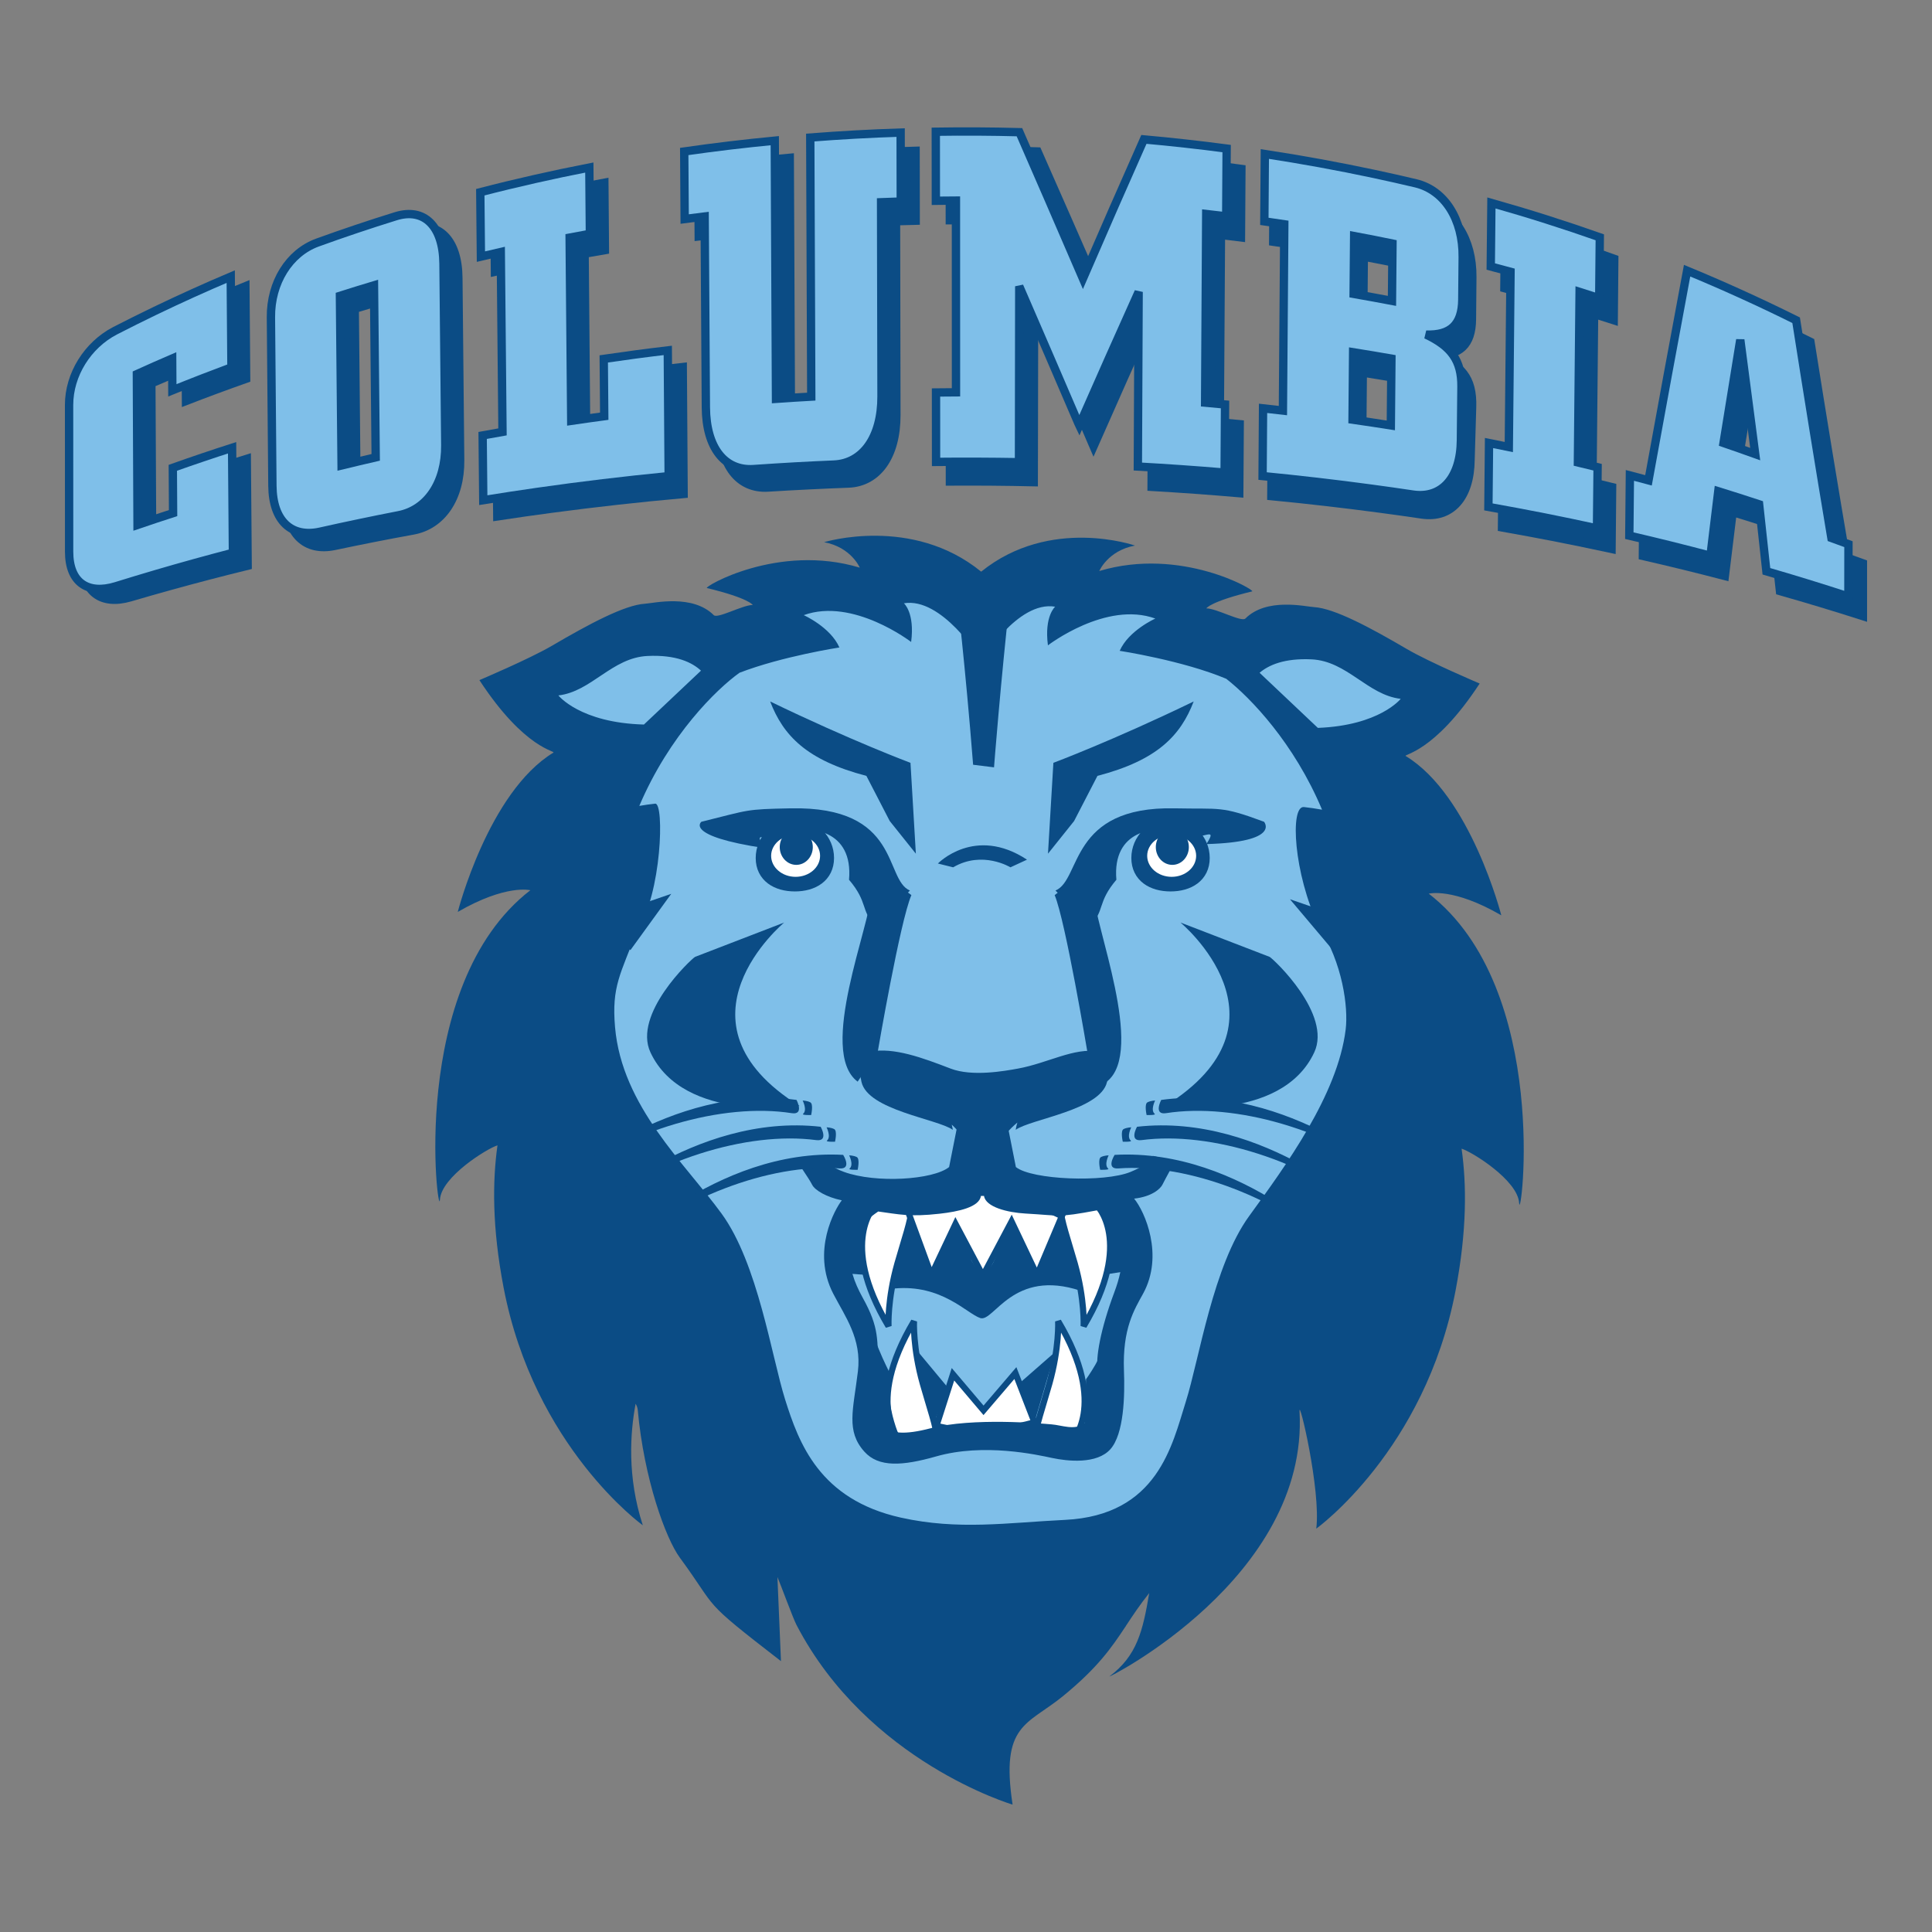 <?xml version="1.0" encoding="utf-8"?>
<!-- Generator: Adobe Illustrator 16.0.0, SVG Export Plug-In . SVG Version: 6.00 Build 0)  -->
<!DOCTYPE svg PUBLIC "-//W3C//DTD SVG 1.1//EN" "http://www.w3.org/Graphics/SVG/1.1/DTD/svg11.dtd">
<svg version="1.1" id="Layer_1" xmlns="http://www.w3.org/2000/svg" xmlns:xlink="http://www.w3.org/1999/xlink" x="0px" y="0px"
	 width="500px" height="500px" viewBox="0 0 500 500" enable-background="new 0 0 500 500" xml:space="preserve">
<rect x="0" y="0" width="500" height="500" fill="#808080" stroke="none"/>
<g>
	<rect x="16.802" y="32.952" fill="none" width="466.396" height="434.096"/>
	<path fill="#7FBFE9" d="M347.886,257.167c0,0,28.564,42.448,6.939,96.449l-27.68-31.322c0,0-0.175,20.354-11.945,44.226
		c-12.269,24.907-25.027,24.465-28.952,25.607c-1.388,0.242-22.153,40.146-26.532,38.987c-12.604-3.304-25.84-36.209-27.22-35.292
		c-6.028,4.012-8.99-3.429-8.99-3.429c23.838,46.736,28.798,37.211,28.798,40.105c0,1.618-2.71,15.472-3.395,15.23
		c-18.623-6.206-47.231-80.435-47.231-80.435l-7.841,20.312c-11.535-10.627-6.153-68.498-7.999-67.571
		c-22.964,11.485-27.345,25.924-30.472,33.047l-3.156-9.625c-20.759-32.539,5.595-87.207,5.595-87.207
		c-5.987-0.467-21.222,13.146-21.222,12.452c0-29.832,34.376-57.441,27.461-56.753c-6.927,0.697-16.613,3.462-16.613,3.462
		c-2.361-9.426,13.627-24.915,12.586-24.915c-18.684,0-24.919-7.958-24.919-7.958c9.002-1.035,18.5-19.493,28.185-19.96
		c15.357-0.734,17.301,8.308,17.301,8.308c10.737-6.928,25.612-7.974,25.612-7.974c-2.413-5.543-9.69-8.771-9.69-8.771
		c13.392-4.875,34.459,4.633,34.459,4.633c1.035-7.957-1.969-10.505-1.969-10.505c10.262-1.697,24.511,14.776,24.511,14.776
		l0.438,1.038c0,0,13.801-16.603,24.068-14.889c0,0-3.003,2.532-1.96,10.501c0,0,21.058-9.497,34.453-4.638
		c0,0-7.27,3.232-9.697,8.779c0,0,10.932,1.043,21.663,7.958c0,0,5.905-9.025,21.253-8.299c9.693,0.463,19.177,18.922,28.181,19.969
		c0,0-6.227,7.958-24.911,7.958c-1.033,0,16.258,15.49,13.913,24.907c0,0-9.7-2.761-16.624-3.453
		c-6.919-0.688,24.824,26.917,24.824,56.753C369.11,270.329,353.887,256.708,347.886,257.167"/>
	<path fill="#FFFFFF" d="M226.647,311.785c0,0-9.89,9.342,3.296,31.43c0,0-0.329-6.848,2.301-16.182
		c1.645-5.798,3.625-11.503,3.625-13.997S228.951,311.785,226.647,311.785"/>
	<path fill="none" stroke="#0B4C85" stroke-width="1.597" d="M226.647,311.785c0,0-9.89,9.342,3.296,31.43
		c0,0-0.329-6.848,2.301-16.182c1.645-5.798,3.625-11.503,3.625-13.997S228.951,311.785,226.647,311.785z"/>
	<path fill="#FFFFFF" d="M283.746,311.785c0,0,9.876,9.342-3.294,31.43c0,0,0.32-6.848-2.303-16.182
		c-1.656-5.798-3.632-11.503-3.632-13.997S281.437,311.785,283.746,311.785"/>
	<path fill="none" stroke="#0B4C85" stroke-width="1.597" d="M283.746,311.785c0,0,9.876,9.342-3.294,31.43
		c0,0,0.32-6.848-2.303-16.182c-1.656-5.798-3.632-11.503-3.632-13.997S281.437,311.785,283.746,311.785z"/>
	<path fill="#FFFFFF" d="M233.232,373.376c0,0-9.878-9.334,3.301-31.43c0,0-0.333,6.857,2.306,16.19
		c1.64,5.806,3.625,11.502,3.625,13.988C242.464,374.62,235.537,373.376,233.232,373.376"/>
	<path fill="none" stroke="#0B4C85" stroke-width="1.597" d="M233.232,373.376c0,0-9.878-9.334,3.301-31.43
		c0,0-0.333,6.857,2.306,16.19c1.64,5.806,3.625,11.502,3.625,13.988C242.464,374.62,235.537,373.376,233.232,373.376z"/>
	<path fill="#FFFFFF" d="M277.148,373.376c0,0,9.889-9.334-3.291-31.43c0,0,0.326,6.857-2.306,16.19
		c-1.644,5.806-3.629,11.502-3.629,13.988C267.923,374.62,274.838,373.376,277.148,373.376"/>
	<path fill="none" stroke="#0B4C85" stroke-width="1.597" d="M277.148,373.376c0,0,9.889-9.334-3.291-31.43
		c0,0,0.326,6.857-2.306,16.19c-1.644,5.806-3.629,11.502-3.629,13.988C267.923,374.62,274.838,373.376,277.148,373.376z"/>
	<path fill="#FFFFFF" d="M235.099,313.804l5.927,16.182l6.262-13.229l7.09,13.38l7.416-14.005l6.581,13.854l6.438-15.256
		c0,0-15.656-7.475-20.277-7.475C249.921,307.255,236.404,312.402,235.099,313.804"/>
	<path fill="none" stroke="#0B4C85" stroke-width="1.597" d="M235.099,313.804l5.927,16.182l6.262-13.229l7.09,13.38l7.416-14.005
		l6.581,13.854l6.438-15.256c0,0-15.656-7.475-20.277-7.475C249.921,307.255,236.404,312.402,235.099,313.804z"/>
	<path fill="#FFFFFF" d="M242.345,369.021l4.283-13.361l7.907,9.333l8.242-9.642l4.945,12.745c0,0-10.552,2.803-13.846,2.803
		C250.588,370.899,242.345,369.021,242.345,369.021"/>
	<path fill="none" stroke="#0B4C85" stroke-width="1.597" d="M242.345,369.021l4.283-13.361l7.907,9.333l8.242-9.642l4.945,12.745
		c0,0-10.552,2.803-13.846,2.803C250.588,370.899,242.345,369.021,242.345,369.021z"/>
	<path fill="#0B4C85" d="M288.401,334.398c-3.646,9.75-4.889,17.099-4.313,20.318c0.818,4.721,0.109,10.961-3.516,13.688
		c-2.473,1.869-5.76,0.426-8.453,0.218c-2.67-0.218-20.295-1.835-31.334,1.026c-6.59,1.718-10.552,1.476-11.953-0.818
		c-3.297-5.405-1.238-9.501-1.447-13.705c-0.412-8.491,0.311-11.301-4.121-19.283c-4.519-8.134-5.42-15.966,4.018-22.306
		c5.38,0.727,8.045,1.452,15.87,0.576c4.941-0.55,10.308-1.71,10.716-4.612h0.797c0.413,2.902,6.118,4.304,10.723,4.563
		c9.163,0.508,8.073,1.134,18.517-0.826C286.8,316.215,293.822,319.968,288.401,334.398 M298.364,299.132
		c-0.817,1.66-2.79,2.919-5.769,4.154c-6.764,2.793-25.564,2.068-29.686-1.253l-2.469-12.444h-12.339l-2.474,12.444
		c-4.12,3.321-18.961,4.255-27.212,1.253c-3.024-1.11-4.937-2.494-5.771-4.154l-6.589,1.134c0,0,3.337,4.754,4.117,6.34
		c0.732,1.442,3.72,3.211,7.685,4.037c-1.747,2.227-7.931,13.12-2.216,24.164c3.044,5.872,7.413,11.669,6.381,20.11
		c-1.218,10.035-3.118,15.406,1.659,20.753c3.704,4.154,9.914,3.712,18.553,1.26c12.359-3.545,26.181-0.434,30.093,0.4
		c3.975,0.843,11.544,1.66,15.047-2.285c3.504-3.946,3.755-13.78,3.504-20.328c-0.409-10.893,2.669-15.764,4.946-19.91
		c5.472-9.959,0.43-21.303-2.318-24.605c4.612-0.51,6.789-2.536,7.323-3.604c0.788-1.577,3.24-6.022,3.24-6.022L298.364,299.132z"/>
	<path fill="#0B4C85" d="M225.506,342.856c0.588,4.696,5.29,13.503,5.29,13.503c-2.356,7.041,2.935,17.617,2.935,17.617
		l-6.457,0.593l-4.115-16.44L225.506,342.856"/>
	<path fill="#0B4C85" d="M286.145,346.376c-0.367,4.104-5.084,10.576-5.084,10.576l-0.367,14.681l5.084,2.344l2.548-17.617
		L286.145,346.376"/>
	<polygon fill="#0B4C85" points="236.664,348.72 245.463,359.296 241.938,367.521 	"/>
	<polygon fill="#0B4C85" points="273.061,349.903 263.661,358.129 267.714,368.097 	"/>
	<polygon fill="#0B4C85" points="232.25,327.033 241.359,332.288 235.596,315.18 	"/>
	<polygon fill="#0B4C85" points="241.021,329.985 247.28,316.765 251.921,325.84 	"/>
	<polygon fill="#0B4C85" points="254.853,331.713 267.306,328.101 261.793,316.131 	"/>
	<polygon fill="#0B4C85" points="268.374,329.985 278.149,327.033 274.805,314.563 	"/>
	<path fill="#0B4C85" d="M231.378,333.472c12.329-1.184,18.783,6.456,22.315,7.641c3.512,1.169,8.396-12.929,26.012-7.048
		l-1.881-8.225l-9.442,4.154l-6.952-8.775l-7.235,9.426l-5.785-9.217l-7.384,8.566l-7.879-6.498L231.378,333.472"/>
	<polygon fill="#0B4C85" points="215.53,329.353 224.332,329.943 222.451,312.21 	"/>
	<polygon fill="#0B4C85" points="286.767,329.728 296.533,328.184 287.216,311.159 	"/>
	<path fill="#0B4C85" d="M202.948,238.75c0,0-30.98,25.698,3.956,47.461c0,0-29.951,4.604-38.565-13.854
		c-4.609-9.884,10.403-24.03,11.536-24.715"/>
	<path fill="#0B4C85" d="M305.508,238.75c0,0,30.992,25.698-3.944,47.461c0,0,29.957,4.604,38.562-13.854
		c4.62-9.884-10.41-24.03-11.536-24.715"/>
	<path fill="#0B4C85" d="M253.685,395.104c0.042,0.293,0.08,0.576,0.108,0.893C254.677,395.738,253.685,395.104,253.685,395.104"/>
	<path fill="#0B4C85" d="M167.579,169.764c7.451-0.359,11.574,1.697,13.836,3.799l-14.768,13.946
		c-16.537-0.438-22.136-7.532-22.136-7.532C153.08,178.977,158.354,170.202,167.579,169.764 M208.005,159.2
		c12.755-4.63,27.797,6.94,27.797,6.94c0.988-7.595-1.872-10.01-1.872-10.01c9.777-1.631,19.58,14.072,19.58,14.072l0.416,0.98
		c0,0,9.38-15.803,19.151-14.171c0,0-2.86,2.423-1.872,10.005c0,0,15.043-11.569,27.797-6.932c0,0-6.915,3.078-9.225,8.35
		c0,0,16.332,2.502,27.584,7.24c6.327,4.963,17.559,16.657,24.785,33.874c-1.605-0.28-3.224-0.534-4.684-0.684
		c-3.686-0.367-2.652,17.266,3.813,30.771c6.206,9.593,7.687,21.021,6.986,26.783c-2.057,16.899-15.569,35.35-24.962,48.271
		c-9.388,12.911-12.903,36.976-16.432,48.137c-3.524,11.151-7.249,29.353-31.254,30.52c-14.947,0.727-27.539,2.728-42.463-0.584
		c-21.137-4.704-26.424-19.376-29.948-30.528c-3.513-11.152-7.042-35.225-16.442-48.128c-9.394-12.929-25.82-27.743-27.588-48.296
		c-0.905-10.51,1.38-13.621,5.757-25.115c6.308-9.226,7.059-32.948,4.634-32.706c-1.303,0.134-2.698,0.334-4.112,0.58
		c7.763-18.271,19.999-30.229,25.938-34.461c11.121-4.283,25.848-6.54,25.848-6.54C214.923,162.287,208.005,159.2,208.005,159.2
		 M339.432,170.64c9.226,0.438,14.501,9.229,23.067,10.218c0,0-5.434,6.902-21.44,7.52l-15.081-14.263
		C328.313,172.129,332.38,170.302,339.432,170.64 M369.756,231.276c0,0,6.265-1.652,18.78,5.605c0,0-7.911-30.983-24.715-41.206
		c-0.843-0.5,7.24-0.655,19.118-18.78c0,0-12.921-5.472-18.784-8.892c-9.56-5.609-18.789-10.555-24.064-10.881
		c-2.327-0.142-12.299-2.536-17.792,2.961c-0.992,0.989-7.465-2.635-10.109-2.635c0,0,0.988-1.756,11.869-4.4
		c0.968-0.229-18.35-11.631-39.562-5.268c0,0,2.202-5.271,9.234-6.589c0,0-21.93-7.666-39.806,6.756
		c-17.901-14.609-40.644-7.632-40.644-7.632c7.029,1.318,9.221,6.59,9.221,6.59c-21.199-6.373-40.507,5.042-39.551,5.28
		c10.883,2.627,11.865,4.379,11.865,4.379c-2.628,0-9.116,3.632-10.097,2.636c-5.5-5.497-15.477-3.103-17.805-2.953
		c-5.274,0.317-14.499,5.271-24.052,10.865c-5.872,3.436-18.794,8.904-18.794,8.904c11.872,18.134,19.964,18.275,19.12,18.784
		c-16.806,10.223-24.72,41.206-24.72,41.206c12.531-7.248,18.787-5.613,18.787-5.613c-31.97,24.723-23.741,86.157-23.403,80.092
		c0.337-5.931,12.343-13.33,14.895-14.064c-1.284,9.159-1.43,21.087,1.582,36.802c7.913,41.314,36.031,61.524,36.031,61.524
		c-4.096-12.545-3.268-24.047-1.858-31.463c0.286,0.525,0.497,1.06,0.543,1.577c1.636,17.992,7.261,33.306,10.876,38.235
		c10.333,14.063,4.877,10.327,26.193,26.809l-0.917-21.762c0.796,1.794,3.987,10.576,4.943,12.403
		c18.459,35.441,55.918,46.485,55.918,46.485c-3.187-20.87,3.829-20.578,12.962-28.011c9.092-7.423,12.629-12.595,16.252-18.058
		l0.043-0.033l0.096-0.192c1.751-2.644,3.536-5.372,6.005-8.45c-1.659,9.877-3.152,16.183-10.284,21.563
		c-1.168,0.876,51.581-25.474,49.188-68.557c-0.225-3.962,5.572,20.437,4.329,30.32c0,0,28.118-20.21,36.034-61.532
		c3.007-15.706,2.869-27.626,1.576-36.802c2.557,0.734,14.562,8.142,14.896,14.081C393.489,317.448,401.722,255.99,369.756,231.276"
		/>
	<path fill="#0B4C85" d="M242.725,223.477c0,0,9.555-9.893,23.063-0.997l-4.288,1.981c0,0-7.248-4.454-14.824,0L242.725,223.477"/>
	<path fill="#0B4C85" d="M300.517,284.66c0,0-2.065,3.937,1.243,3.427c17.896-2.793,42.406,4.297,60.155,17.81
		C361.915,305.896,333.367,280.164,300.517,284.66"/>
	<path fill="#0B4C85" d="M298.943,284.826c0,0-1.271,2.461-0.107,3.437c0.434,0.384-2.094,0.309-2.094,0.309
		s-0.65-2.852,0.226-3.294C297.847,284.826,298.943,284.826,298.943,284.826"/>
	<path fill="#0B4C85" d="M294.257,291.608c0,0-2.161,3.87,1.167,3.452c17.954-2.368,42.29,5.272,59.711,19.219
		C355.138,314.279,327.199,287.871,294.257,291.608"/>
	<path fill="#0B4C85" d="M292.764,291.758c0,0-1.26,2.443-0.109,3.428c0.442,0.375-2.077,0.293-2.077,0.293
		s-0.667-2.845,0.213-3.279C291.671,291.758,292.764,291.758,292.764,291.758"/>
	<path fill="#0B4C85" d="M288.464,298.881c0,0-2.391,3.755,0.963,3.504c18.066-1.335,41.919,7.708,58.514,22.612
		C347.94,324.997,321.557,297.055,288.464,298.881"/>
	<path fill="#0B4C85" d="M286.916,299.007c0,0-1.259,2.443-0.108,3.437c0.434,0.367-2.086,0.301-2.086,0.301
		s-0.658-2.861,0.218-3.304C285.823,299.007,286.916,299.007,286.916,299.007"/>
	<path fill="#0B4C85" d="M206.142,284.66c0,0,2.076,3.937-1.238,3.427c-17.89-2.793-42.406,4.297-60.148,17.81
		C144.755,305.896,173.296,280.164,206.142,284.66"/>
	<path fill="#0B4C85" d="M207.731,284.826c0,0,1.259,2.461,0.11,3.437c-0.444,0.384,2.084,0.309,2.084,0.309
		s0.649-2.852-0.223-3.294C208.82,284.826,207.731,284.826,207.731,284.826"/>
	<path fill="#0B4C85" d="M212.394,291.608c0,0,2.171,3.87-1.149,3.452c-17.956-2.368-42.3,5.272-59.721,19.219
		C151.524,314.279,179.462,287.871,212.394,291.608"/>
	<path fill="#0B4C85" d="M213.915,291.758c0,0,1.256,2.443,0.104,3.428c-0.44,0.375,2.083,0.293,2.083,0.293
		s0.653-2.845-0.221-3.279C215.004,291.758,213.915,291.758,213.915,291.758"/>
	<path fill="#0B4C85" d="M218.211,298.881c0,0,2.377,3.755-0.961,3.504c-18.065-1.335-41.921,7.708-58.521,22.612
		C158.729,324.997,185.11,297.055,218.211,298.881"/>
	<path fill="#0B4C85" d="M219.762,299.007c0,0,1.259,2.443,0.102,3.437c-0.441,0.367,2.094,0.301,2.094,0.301
		s0.652-2.861-0.229-3.304C220.854,299.007,219.762,299.007,219.762,299.007"/>
	<polygon fill="#0B4C85" points="163.154,245.89 173.72,231.318 154.762,237.832 	"/>
	<polygon fill="#0B4C85" points="346.747,248.033 333.84,232.727 352.795,239.251 	"/>
	<path fill="#0B4C85" d="M230.263,212.483l-6.043-11.686c-15.535-4.054-21.525-10.477-24.907-19.26
		c20.944,10.139,36.319,15.881,36.319,15.881l1.391,23.514L230.263,212.483"/>
	<path fill="#0B4C85" d="M247.496,152.635h14.108c-2.702,24.332-4.35,45.952-4.35,45.952l-5.413-0.671
		C249.827,172.237,247.496,152.635,247.496,152.635"/>
	<path fill="#0B4C85" d="M285.114,276.335c-0.3,0.301-0.021,0.643-0.393,0.968c0.705-0.834-0.404-0.859-0.476-1.785
		c3.379-2.252,0-3.378,0-3.378c-6.188-1.126-13.1,3.012-20.818,4.412c-3.412,0.626-11.836,2.144-17.402,0
		c-7.315-2.811-14.63-5.538-20.82-4.412c0,0-1.822,0.617-1.438,1.835c-0.922,0.467-1.776,1.894-0.812,6.039
		c1.687,7.323,19.688,9.559,23.63,12.387c0,0-0.072-0.559-0.273-1.344c3.236,2.929,5.483,7.082,5.304,13.713
		c0,0-0.451,2.945,3.111,1.511c3.57,1.435,3.123-1.511,3.123-1.511c-1.572-6.239,1.198-10.717,5.443-14.255
		c-0.325,1.068-0.426,1.877-0.426,1.877c3.938-2.819,21.946-5.063,23.63-12.387C288.184,272.698,285.114,276.335,285.114,276.335"/>
	<path fill="#0B4C85" d="M235.866,231.66c-2.917,6.707-8.696,40.471-8.696,40.471l-5.209,7.8c-10.509-7.8,3.505-40.997,3.505-48.879
		C225.471,223.177,235.866,231.66,235.866,231.66"/>
	<path fill="#0B4C85" d="M277.975,212.483l6.043-11.686c15.543-4.054,21.536-10.477,24.906-19.26
		c-20.94,10.139-36.309,15.881-36.309,15.881l-1.397,23.514L277.975,212.483"/>
	<path fill="#0B4C85" d="M272.949,231.66c2.807,6.707,8.444,40.471,8.444,40.471l5.03,7.8c10.126-7.8-3.378-40.997-3.378-48.879
		C283.038,223.177,272.949,231.66,272.949,231.66"/>
	<path fill="#0B4C85" d="M214,222.051c0,4.579-3.707,6.802-8.281,6.802c-4.582,0-8.293-2.223-8.293-6.802
		c0-4.575,3.712-8.295,8.293-8.295C210.293,213.755,214,217.479,214,222.051"/>
	<path fill="none" stroke="#0B4C85" stroke-width="3.698" d="M214,222.051c0,4.579-3.707,6.802-8.281,6.802
		c-4.582,0-8.293-2.223-8.293-6.802c0-4.575,3.712-8.295,8.293-8.295C210.293,213.755,214,217.479,214,222.051z"/>
	<path fill="#0B4C85" d="M181.513,212.675c12.713-3.145,11.258-3.236,23.061-3.479c28.708-0.609,24.16,18.421,30.912,21.274
		l-8.96,9.063c-3.855-3.846-1.768-5.931-6.798-11.854c1.126-12.945-10.028-13.958-15.767-12.586
		c-4.737,4.212-9.747-1.393-6.066,4.404C176.923,216.345,181.513,212.675,181.513,212.675"/>
	<path fill="#0B4C85" d="M294.64,222.051c0,4.579,3.704,6.802,8.292,6.802c4.578,0,8.295-2.223,8.295-6.802
		c0-4.575-3.717-8.295-8.295-8.295C298.344,213.755,294.64,217.479,294.64,222.051"/>
	<path fill="none" stroke="#0B4C85" stroke-width="3.698" d="M294.64,222.051c0,4.579,3.704,6.802,8.292,6.802
		c4.578,0,8.295-2.223,8.295-6.802c0-4.575-3.717-8.295-8.295-8.295C298.344,213.755,294.64,217.479,294.64,222.051z"/>
	<path fill="#0B4C85" d="M327.137,212.675c-11.256-4.196-11.256-3.224-23.071-3.479c-27.451-0.609-24.148,18.421-30.908,21.274
		l8.971,9.063c3.858-3.846,1.76-5.931,6.79-11.854c-1.118-12.945,10.035-13.958,15.773-12.586c4.733,4.212,11.21-2.444,7.523,3.353
		C331.607,217.922,327.137,212.675,327.137,212.675"/>
	<path fill="#FFFFFF" d="M212.237,221.484c0,3.002-2.84,5.438-6.335,5.438c-3.493,0-6.333-2.436-6.333-5.438
		c0-2.982,2.841-5.426,6.333-5.426C209.397,216.058,212.237,218.502,212.237,221.484"/>
	<path fill="#0B4C85" d="M210.353,219.227c0,2.536-1.917,4.6-4.279,4.6c-2.361,0-4.28-2.064-4.28-4.6
		c0-2.548,1.919-4.608,4.28-4.608C208.436,214.619,210.353,216.679,210.353,219.227"/>
	<path fill="#FFFFFF" d="M309.563,221.484c0,3.002-2.832,5.438-6.34,5.438c-3.486,0-6.331-2.436-6.331-5.438
		c0-2.982,2.845-5.426,6.331-5.426C306.73,216.058,309.563,218.502,309.563,221.484"/>
	<path fill="#0B4C85" d="M307.673,219.227c0,2.536-1.914,4.6-4.271,4.6c-2.373,0-4.279-2.064-4.279-4.6
		c0-2.548,1.906-4.608,4.279-4.608C305.759,214.619,307.673,216.679,307.673,219.227"/>
	<path fill="#0B4C85" d="M63.575,97.934c-0.064-7.891-0.129-15.79-0.192-23.68c-6.573,2.656-13.121,5.48-19.646,8.482
		c-3.468,1.594-6.927,3.236-10.378,4.93c-7.124,3.553-11.903,11.148-11.895,19.068c0.019,12.812,0.031,25.624,0.048,38.436
		c0.009,8.042,4.792,11.428,12.111,9.317c3.501-1.03,7.004-2.027,10.51-2.999c6.602-1.827,13.215-3.553,19.838-5.176
		c-0.078-9.133-0.15-18.267-0.226-27.409c-5.129,1.568-10.251,3.211-15.362,4.934c0.025,3.937,0.052,7.878,0.077,11.815
		c-1.47,0.45-2.938,0.909-4.408,1.372c-1.605,0.504-3.207,1.014-4.809,1.531c-0.063-13.129-0.132-26.271-0.196-39.412
		c1.589-0.692,3.182-1.372,4.771-2.043c1.459-0.613,2.919-1.218,4.381-1.818c0.017,2.773,0.037,5.547,0.056,8.32
		C53.351,101.629,58.449,99.744,63.575,97.934"/>
	<g>
		<polyline fill="none" points="16.802,32.952 16.802,467.04 483.189,467.04 483.189,32.952 		"/>
		<path fill="none" stroke="#0B4C85" stroke-width="2.4" d="M63.575,97.934c-0.064-7.891-0.129-15.79-0.192-23.68
			c-6.573,2.656-13.121,5.48-19.646,8.482c-3.468,1.594-6.927,3.236-10.378,4.93c-7.124,3.553-11.903,11.148-11.895,19.068
			c0.019,12.812,0.031,25.624,0.048,38.436c0.009,8.042,4.792,11.428,12.111,9.317c3.501-1.03,7.004-2.027,10.51-2.999
			c6.602-1.827,13.215-3.553,19.838-5.176c-0.078-9.133-0.15-18.267-0.226-27.409c-5.129,1.568-10.251,3.211-15.362,4.934
			c0.025,3.937,0.052,7.878,0.077,11.815c-1.47,0.45-2.938,0.909-4.408,1.372c-1.605,0.504-3.207,1.014-4.809,1.531
			c-0.063-13.129-0.132-26.271-0.196-39.412c1.589-0.692,3.182-1.372,4.771-2.043c1.459-0.613,2.919-1.218,4.381-1.818
			c0.017,2.773,0.037,5.547,0.056,8.32C53.351,101.629,58.449,99.744,63.575,97.934z"/>
	</g>
	<path fill="#0B4C85" d="M100.959,122.015c-1.461,0.313-2.93,0.634-4.389,0.959c-1.487,0.33-2.969,0.667-4.456,1.001
		c-0.144-14.709-0.286-29.432-0.43-44.158c1.48-0.446,2.963-0.893,4.446-1.326c1.459-0.435,2.923-0.855,4.386-1.269
		C100.666,92.162,100.81,107.084,100.959,122.015 M106.098,59.373c-3.378,0.997-6.756,2.035-10.126,3.111
		c-3.395,1.085-6.781,2.211-10.164,3.378c-7.257,2.536-12.091,10.16-12.014,19.235c0.132,14.647,0.269,29.286,0.396,43.92
		c0.081,9.204,4.958,13.688,12.339,12.153c3.399-0.718,6.798-1.41,10.197-2.082c3.382-0.663,6.76-1.306,10.147-1.918
		c7.307-1.31,12.193-8.242,12.094-18.08c-0.152-15.728-0.306-31.459-0.464-47.195C118.41,62.088,113.49,57.167,106.098,59.373"/>
	<path fill="none" stroke="#0B4C85" stroke-width="2.4" d="M100.959,122.015c-1.461,0.313-2.93,0.634-4.389,0.959
		c-1.487,0.33-2.969,0.667-4.456,1.001c-0.144-14.709-0.286-29.432-0.43-44.158c1.48-0.446,2.963-0.893,4.446-1.326
		c1.459-0.435,2.923-0.855,4.386-1.269C100.666,92.162,100.81,107.084,100.959,122.015z M106.098,59.373
		c-3.378,0.997-6.756,2.035-10.126,3.111c-3.395,1.085-6.781,2.211-10.164,3.378c-7.257,2.536-12.091,10.16-12.014,19.235
		c0.132,14.647,0.269,29.286,0.396,43.92c0.081,9.204,4.958,13.688,12.339,12.153c3.399-0.718,6.798-1.41,10.197-2.082
		c3.382-0.663,6.76-1.306,10.147-1.918c7.307-1.31,12.193-8.242,12.094-18.08c-0.152-15.728-0.306-31.459-0.464-47.195
		C118.41,62.088,113.49,57.167,106.098,59.373z"/>
	<path fill="#0B4C85" d="M160.007,97.154c0.038,4.951,0.079,9.905,0.12,14.86c-2.849,0.358-5.697,0.733-8.546,1.118
		c-0.133-15.856-0.269-31.722-0.407-47.587c1.752-0.309,3.5-0.617,5.25-0.913c-0.046-5.735-0.094-11.465-0.14-17.204
		c-4.714,0.863-9.425,1.802-14.132,2.803c-4.707,1.005-9.409,2.082-14.099,3.224c0.052,5.576,0.105,11.156,0.159,16.728
		c1.712-0.384,3.426-0.759,5.138-1.126c0.146,15.581,0.29,31.171,0.44,46.752c-1.712,0.279-3.426,0.563-5.134,0.859
		c0.057,5.614,0.107,11.227,0.163,16.837c4.686-0.709,9.373-1.381,14.067-2.002c11.288-1.505,22.592-2.756,33.909-3.774
		c-0.074-10.869-0.148-21.746-0.221-32.614C171.047,95.724,165.524,96.399,160.007,97.154"/>
	<path fill="none" stroke="#0B4C85" stroke-width="2.4" d="M160.007,97.154c0.038,4.951,0.079,9.905,0.12,14.86
		c-2.849,0.358-5.697,0.733-8.546,1.118c-0.133-15.856-0.269-31.722-0.407-47.587c1.752-0.309,3.5-0.617,5.25-0.913
		c-0.046-5.735-0.094-11.465-0.14-17.204c-4.714,0.863-9.425,1.802-14.132,2.803c-4.707,1.005-9.409,2.082-14.099,3.224
		c0.052,5.576,0.105,11.156,0.159,16.728c1.712-0.384,3.426-0.759,5.138-1.126c0.146,15.581,0.29,31.171,0.44,46.752
		c-1.712,0.279-3.426,0.563-5.134,0.859c0.057,5.614,0.107,11.227,0.163,16.837c4.686-0.709,9.373-1.381,14.067-2.002
		c11.288-1.505,22.592-2.756,33.909-3.774c-0.074-10.869-0.148-21.746-0.221-32.614C171.047,95.724,165.524,96.399,160.007,97.154z"
		/>
	<path fill="#0B4C85" d="M213.445,40.254c0.085,22.376,0.162,44.75,0.244,67.118c-1.439,0.071-2.877,0.15-4.319,0.229
		c-1.605,0.087-3.202,0.184-4.804,0.279c-0.099-22.3-0.201-44.604-0.299-66.913c-7.812,0.684-15.623,1.543-23.424,2.573
		c0.038,5.838,0.078,11.673,0.11,17.508c1.721-0.208,3.452-0.409,5.172-0.609c0.097,16.507,0.199,33.019,0.293,49.526
		c0.069,10.531,4.891,16.549,12.343,16.09c3.562-0.221,7.119-0.421,10.681-0.593c3.374-0.167,6.74-0.313,10.109-0.438
		c7.452-0.267,12.324-6.99,12.307-17.575c-0.033-16.774-0.068-33.544-0.094-50.314c1.696-0.05,3.396-0.1,5.091-0.137
		c-0.004-5.948-0.013-11.899-0.025-17.846C229.036,39.354,221.244,39.713,213.445,40.254"/>
	<path fill="none" stroke="#0B4C85" stroke-width="2.4" d="M213.445,40.254c0.085,22.376,0.162,44.75,0.244,67.118
		c-1.439,0.071-2.877,0.15-4.319,0.229c-1.605,0.087-3.202,0.184-4.804,0.279c-0.099-22.3-0.201-44.604-0.299-66.913
		c-7.812,0.684-15.623,1.543-23.424,2.573c0.038,5.838,0.078,11.673,0.11,17.508c1.721-0.208,3.452-0.409,5.172-0.609
		c0.097,16.507,0.199,33.019,0.293,49.526c0.069,10.531,4.891,16.549,12.343,16.09c3.562-0.221,7.119-0.421,10.681-0.593
		c3.374-0.167,6.74-0.313,10.109-0.438c7.452-0.267,12.324-6.99,12.307-17.575c-0.033-16.774-0.068-33.544-0.094-50.314
		c1.696-0.05,3.396-0.1,5.091-0.137c-0.004-5.948-0.013-11.899-0.025-17.846C229.036,39.354,221.244,39.713,213.445,40.254z"/>
	<path fill="#0B4C85" d="M321.036,61.3c0.036-5.822,0.07-11.652,0.112-17.479c-7.12-0.98-14.256-1.802-21.396-2.478
		c-5.083,11.398-10.168,22.947-15.227,34.604c-5.347-12.236-10.702-24.46-16.086-36.63c-7.507-0.263-15.015-0.363-22.513-0.305
		c0.004,5.947,0.004,11.903,0.008,17.859c1.727-0.017,3.464-0.017,5.197-0.017c0,16.549,0,33.085-0.009,49.634
		c-1.72-0.004-3.449,0-5.165,0.013c0,5.989,0.004,11.986,0.004,17.984c7.154-0.038,14.303,0.017,21.451,0.175
		c0.033-15.173,0.059-30.341,0.084-45.509c5.108,11.807,10.201,23.656,15.276,35.5c0.079,0.183,0.158,0.363,0.237,0.546
		c5.102-11.59,10.228-23.084,15.36-34.437c-0.07,15.035-0.137,30.078-0.212,45.117c7.481,0.434,14.963,0.976,22.438,1.618
		c0.037-5.863,0.079-11.736,0.117-17.6c-1.719-0.167-3.437-0.325-5.155-0.484c0.092-16.249,0.2-32.489,0.3-48.738
		C317.582,60.874,319.305,61.079,321.036,61.3"/>
	<path fill="none" stroke="#0B4C85" stroke-width="2.4" d="M321.036,61.3c0.036-5.822,0.07-11.652,0.112-17.479
		c-7.12-0.98-14.256-1.802-21.396-2.478c-5.083,11.398-10.168,22.947-15.227,34.604c-5.347-12.236-10.702-24.46-16.086-36.63
		c-7.507-0.263-15.015-0.363-22.513-0.305c0.004,5.947,0.004,11.903,0.008,17.859c1.727-0.017,3.464-0.017,5.197-0.017
		c0,16.549,0,33.085-0.009,49.634c-1.72-0.004-3.449,0-5.165,0.013c0,5.989,0.004,11.986,0.004,17.984
		c7.154-0.038,14.303,0.017,21.451,0.175c0.033-15.173,0.059-30.341,0.084-45.509c5.108,11.807,10.201,23.656,15.276,35.5
		c0.079,0.183,0.158,0.363,0.237,0.546c5.102-11.59,10.228-23.084,15.36-34.437c-0.07,15.035-0.137,30.078-0.212,45.117
		c7.481,0.434,14.963,0.976,22.438,1.618c0.037-5.863,0.079-11.736,0.117-17.6c-1.719-0.167-3.437-0.325-5.155-0.484
		c0.092-16.249,0.2-32.489,0.3-48.738C317.582,60.874,319.305,61.079,321.036,61.3z"/>
	<path fill="#0B4C85" d="M362.621,83.037c-1.61-0.309-3.236-0.609-4.847-0.91c-1.688-0.309-3.387-0.609-5.076-0.9
		c0.046-4.98,0.088-9.968,0.13-14.948c1.692,0.317,3.386,0.643,5.08,0.976c1.618,0.317,3.236,0.65,4.846,0.984
		C362.72,73.165,362.671,78.103,362.621,83.037 M362.328,115.18c-1.618-0.254-3.228-0.505-4.838-0.747
		c-1.692-0.25-3.382-0.5-5.08-0.743c0.055-5.806,0.108-11.611,0.159-17.408c1.689,0.267,3.387,0.546,5.072,0.826
		c1.613,0.271,3.231,0.55,4.846,0.83C362.434,103.689,362.379,109.44,362.328,115.18 M380.813,82.703
		c0.033-3.649,0.074-7.298,0.101-10.952c0.1-9.776-4.696-17.271-12.12-19.06c-3.569-0.847-7.148-1.651-10.727-2.418
		c-9.418-2.015-18.86-3.745-28.322-5.205c-0.046,5.797-0.089,11.59-0.121,17.387c1.718,0.247,3.437,0.497,5.155,0.759
		c-0.122,16.048-0.242,32.093-0.359,48.141c-1.718-0.2-3.437-0.392-5.146-0.583c-0.05,5.834-0.092,11.673-0.129,17.512
		c9.404,0.909,18.805,1.989,28.188,3.245c3.57,0.471,7.14,0.979,10.702,1.505c7.41,1.076,12.328-4.254,12.42-14.055
		c0.13-4.517,0.267-9.033,0.399-13.546c0.268-7.924-2.994-10.677-9.392-13.696C377.693,91.937,380.737,89.205,380.813,82.703"/>
	<path fill="none" stroke="#0B4C85" stroke-width="2.4" d="M362.621,83.037c-1.61-0.309-3.236-0.609-4.847-0.91
		c-1.688-0.309-3.387-0.609-5.076-0.9c0.046-4.98,0.088-9.968,0.13-14.948c1.692,0.317,3.386,0.643,5.08,0.976
		c1.618,0.317,3.236,0.65,4.846,0.984C362.72,73.165,362.671,78.103,362.621,83.037z M362.328,115.18
		c-1.618-0.254-3.228-0.505-4.838-0.747c-1.692-0.25-3.382-0.5-5.08-0.743c0.055-5.806,0.108-11.611,0.159-17.408
		c1.689,0.267,3.387,0.546,5.072,0.826c1.613,0.271,3.231,0.55,4.846,0.83C362.434,103.689,362.379,109.44,362.328,115.18z
		 M380.813,82.703c0.033-3.649,0.074-7.298,0.101-10.952c0.1-9.776-4.696-17.271-12.12-19.06c-3.569-0.847-7.148-1.651-10.727-2.418
		c-9.418-2.015-18.86-3.745-28.322-5.205c-0.046,5.797-0.089,11.59-0.121,17.387c1.718,0.247,3.437,0.497,5.155,0.759
		c-0.122,16.048-0.242,32.093-0.359,48.141c-1.718-0.2-3.437-0.392-5.146-0.583c-0.05,5.834-0.092,11.673-0.129,17.512
		c9.404,0.909,18.805,1.989,28.188,3.245c3.57,0.471,7.14,0.979,10.702,1.505c7.41,1.076,12.328-4.254,12.42-14.055
		c0.13-4.517,0.267-9.033,0.399-13.546c0.268-7.924-2.994-10.677-9.392-13.696C377.693,91.937,380.737,89.205,380.813,82.703z"/>
	<path fill="#0B4C85" d="M417.504,82.703c0.041-5.213,0.091-10.422,0.142-15.635c-4.588-1.631-9.185-3.174-13.797-4.642
		c-4.729-1.514-9.483-2.949-14.236-4.304c-0.05,5.456-0.108,10.911-0.159,16.357c1.702,0.451,3.411,0.91,5.111,1.372
		c-0.149,15.043-0.291,30.083-0.441,45.122c-1.71-0.351-3.418-0.697-5.119-1.039c-0.059,5.484-0.108,10.973-0.163,16.461
		c4.756,0.842,9.503,1.727,14.257,2.657c4.621,0.913,9.234,1.864,13.847,2.856c0.051-5.247,0.092-10.493,0.142-15.74
		c-1.692-0.417-3.395-0.83-5.088-1.23c0.143-14.614,0.284-29.232,0.426-43.854C414.116,81.619,415.802,82.152,417.504,82.703"/>
	<path fill="none" stroke="#0B4C85" stroke-width="2.4" d="M417.504,82.703c0.041-5.213,0.091-10.422,0.142-15.635
		c-4.588-1.631-9.185-3.174-13.797-4.642c-4.729-1.514-9.483-2.949-14.236-4.304c-0.05,5.456-0.108,10.911-0.159,16.357
		c1.702,0.451,3.411,0.91,5.111,1.372c-0.149,15.043-0.291,30.083-0.441,45.122c-1.71-0.351-3.418-0.697-5.119-1.039
		c-0.059,5.484-0.108,10.973-0.163,16.461c4.756,0.842,9.503,1.727,14.257,2.657c4.621,0.913,9.234,1.864,13.847,2.856
		c0.051-5.247,0.092-10.493,0.142-15.74c-1.692-0.417-3.395-0.83-5.088-1.23c0.143-14.614,0.284-29.232,0.426-43.854
		C414.116,81.619,415.802,82.152,417.504,82.703z"/>
	<path fill="#0B4C85" d="M453.629,121.322c-1.317-0.458-2.645-0.917-3.971-1.363c1.385-8.562,2.762-17.033,4.138-25.403
		c0.058-0.359,0.117-0.718,0.175-1.072c1.301,9.872,2.586,19.647,3.896,29.336C456.456,122.315,455.047,121.823,453.629,121.322
		 M477.585,144.286c-3.087-18.113-6.139-36.701-9.159-55.736c-4.838-2.402-9.685-4.7-14.556-6.907
		c-4.537-2.056-9.092-4.028-13.646-5.914c-3.303,17.512-6.632,35.467-9.977,53.813c-1.602-0.43-3.203-0.851-4.812-1.272
		c-0.051,5.172-0.093,10.334-0.135,15.502c7.007,1.606,13.997,3.316,20.986,5.142c0.668-5.547,1.344-11.068,2.019-16.565
		c1.753,0.534,3.504,1.076,5.247,1.635c1.776,0.559,3.553,1.131,5.321,1.71c0.627,5.747,1.261,11.473,1.895,17.174
		c7.09,2.014,14.163,4.15,21.228,6.414c0-4.467,0-8.933,0-13.404C480.521,145.345,479.062,144.812,477.585,144.286"/>
	<g>
		<polyline fill="none" points="16.802,32.952 16.802,467.04 483.189,467.04 483.189,32.952 		"/>
		<path fill="none" stroke="#0B4C85" stroke-width="2.4" d="M453.629,121.322c-1.317-0.458-2.645-0.917-3.971-1.363
			c1.385-8.562,2.762-17.033,4.138-25.403c0.058-0.359,0.117-0.718,0.175-1.072c1.301,9.872,2.586,19.647,3.896,29.336
			C456.456,122.315,455.047,121.823,453.629,121.322z M477.585,144.286c-3.087-18.113-6.139-36.701-9.159-55.736
			c-4.838-2.402-9.685-4.7-14.556-6.907c-4.537-2.056-9.092-4.028-13.646-5.914c-3.303,17.512-6.632,35.467-9.977,53.813
			c-1.602-0.43-3.203-0.851-4.812-1.272c-0.051,5.172-0.093,10.334-0.135,15.502c7.007,1.606,13.997,3.316,20.986,5.142
			c0.668-5.547,1.344-11.068,2.019-16.565c1.753,0.534,3.504,1.076,5.247,1.635c1.776,0.559,3.553,1.131,5.321,1.71
			c0.627,5.747,1.261,11.473,1.895,17.174c7.09,2.014,14.163,4.15,21.228,6.414c0-4.467,0-8.933,0-13.404
			C480.521,145.345,479.062,144.812,477.585,144.286z"/>
	</g>
	<path fill="#7FBFE9" d="M59.896,95.077c-0.058-7.828-0.123-15.665-0.183-23.493c-6.559,2.782-13.098,5.739-19.614,8.875
		c-3.455,1.668-6.902,3.383-10.343,5.151c-7.115,3.708-11.878,11.353-11.878,19.189c0.004,12.658,0.004,25.315,0.009,37.973
		c0,7.945,4.767,11.186,12.082,8.946c3.493-1.084,6.988-2.144,10.489-3.17c6.594-1.936,13.2-3.762,19.821-5.484
		c-0.073-9.058-0.146-18.121-0.215-27.184c-5.124,1.648-10.236,3.378-15.339,5.188c0.021,3.908,0.046,7.812,0.069,11.719
		c-1.474,0.476-2.942,0.955-4.413,1.447c-1.597,0.53-3.19,1.068-4.788,1.614c-0.054-13.008-0.11-26.012-0.171-39.02
		c1.585-0.718,3.169-1.431,4.754-2.131c1.46-0.642,2.916-1.28,4.382-1.91c0.012,2.744,0.029,5.489,0.045,8.233
		C49.695,98.952,54.794,96.975,59.896,95.077"/>
	<g>
		<polyline fill="none" points="16.802,32.952 16.802,467.04 483.189,467.04 483.189,32.952 		"/>
		<path fill="none" stroke="#0B4C85" stroke-width="2.157" d="M59.896,95.077c-0.058-7.828-0.123-15.665-0.183-23.493
			c-6.559,2.782-13.098,5.739-19.614,8.875c-3.455,1.668-6.902,3.383-10.343,5.151c-7.115,3.708-11.878,11.353-11.878,19.189
			c0.004,12.658,0.004,25.315,0.009,37.973c0,7.945,4.767,11.186,12.082,8.946c3.493-1.084,6.988-2.144,10.489-3.17
			c6.594-1.936,13.2-3.762,19.821-5.484c-0.073-9.058-0.146-18.121-0.215-27.184c-5.124,1.648-10.236,3.378-15.339,5.188
			c0.021,3.908,0.046,7.812,0.069,11.719c-1.474,0.476-2.942,0.955-4.413,1.447c-1.597,0.53-3.19,1.068-4.788,1.614
			c-0.054-13.008-0.11-26.012-0.171-39.02c1.585-0.718,3.169-1.431,4.754-2.131c1.46-0.642,2.916-1.28,4.382-1.91
			c0.012,2.744,0.029,5.489,0.045,8.233C49.695,98.952,54.794,96.975,59.896,95.077z"/>
	</g>
	<path fill="#7FBFE9" d="M97.231,118.366c-1.46,0.338-2.926,0.676-4.385,1.022c-1.483,0.35-2.97,0.701-4.446,1.063
		c-0.146-14.626-0.286-29.249-0.427-43.883c1.479-0.472,2.959-0.938,4.438-1.397c1.46-0.458,2.922-0.896,4.381-1.334
		C96.946,88.684,97.085,103.522,97.231,118.366 M102.378,55.978c-3.378,1.051-6.752,2.135-10.118,3.27
		c-3.391,1.134-6.773,2.323-10.151,3.545c-7.246,2.661-12.07,10.318-11.993,19.335c0.129,14.539,0.257,29.069,0.382,43.591
		c0.079,9.134,4.944,13.509,12.32,11.882c3.391-0.759,6.79-1.498,10.185-2.206c3.378-0.709,6.76-1.389,10.143-2.048
		c7.304-1.389,12.188-8.354,12.091-18.142c-0.153-15.652-0.307-31.3-0.466-46.965C114.673,58.472,109.762,53.659,102.378,55.978"/>
	<path fill="none" stroke="#0B4C85" stroke-width="2.157" d="M97.231,118.366c-1.46,0.338-2.926,0.676-4.385,1.022
		c-1.483,0.35-2.97,0.701-4.446,1.063c-0.146-14.626-0.286-29.249-0.427-43.883c1.479-0.472,2.959-0.938,4.438-1.397
		c1.46-0.458,2.922-0.896,4.381-1.334C96.946,88.684,97.085,103.522,97.231,118.366z M102.378,55.978
		c-3.378,1.051-6.752,2.135-10.118,3.27c-3.391,1.134-6.773,2.323-10.151,3.545c-7.246,2.661-12.07,10.318-11.993,19.335
		c0.129,14.539,0.257,29.069,0.382,43.591c0.079,9.134,4.944,13.509,12.32,11.882c3.391-0.759,6.79-1.498,10.185-2.206
		c3.378-0.709,6.76-1.389,10.143-2.048c7.304-1.389,12.188-8.354,12.091-18.142c-0.153-15.652-0.307-31.3-0.466-46.965
		C114.673,58.472,109.762,53.659,102.378,55.978z"/>
	<path fill="#7FBFE9" d="M156.251,92.883c0.043,4.942,0.081,9.889,0.125,14.831c-2.849,0.379-5.697,0.78-8.542,1.201
		c-0.137-15.806-0.277-31.617-0.415-47.424c1.748-0.333,3.493-0.658,5.244-0.971c-0.052-5.722-0.098-11.44-0.146-17.163
		c-4.718,0.918-9.426,1.911-14.129,2.974c-4.703,1.063-9.401,2.198-14.091,3.416c0.056,5.555,0.11,11.11,0.163,16.666
		c1.712-0.408,3.426-0.809,5.142-1.201c0.144,15.523,0.293,31.045,0.444,46.56c-1.712,0.3-3.427,0.601-5.139,0.918
		c0.056,5.588,0.107,11.168,0.163,16.753c4.681-0.759,9.37-1.477,14.059-2.148c11.292-1.614,22.6-2.969,33.921-4.07
		c-0.077-10.843-0.154-21.695-0.229-32.539C167.301,91.336,161.77,92.07,156.251,92.883"/>
	<path fill="none" stroke="#0B4C85" stroke-width="2.157" d="M156.251,92.883c0.043,4.942,0.081,9.889,0.125,14.831
		c-2.849,0.379-5.697,0.78-8.542,1.201c-0.137-15.806-0.277-31.617-0.415-47.424c1.748-0.333,3.493-0.658,5.244-0.971
		c-0.052-5.722-0.098-11.44-0.146-17.163c-4.718,0.918-9.426,1.911-14.129,2.974c-4.703,1.063-9.401,2.198-14.091,3.416
		c0.056,5.555,0.11,11.11,0.163,16.666c1.712-0.408,3.426-0.809,5.142-1.201c0.144,15.523,0.293,31.045,0.444,46.56
		c-1.712,0.3-3.427,0.601-5.139,0.918c0.056,5.588,0.107,11.168,0.163,16.753c4.681-0.759,9.37-1.477,14.059-2.148
		c11.292-1.614,22.6-2.969,33.921-4.07c-0.077-10.843-0.154-21.695-0.229-32.539C167.301,91.336,161.77,92.07,156.251,92.883z"/>
	<path fill="#7FBFE9" d="M209.695,35.596c0.086,22.35,0.175,44.701,0.261,67.051c-1.439,0.079-2.881,0.167-4.323,0.254
		c-1.602,0.104-3.202,0.205-4.808,0.317c-0.102-22.271-0.209-44.546-0.315-66.817c-7.82,0.751-15.627,1.681-23.435,2.803
		c0.04,5.826,0.078,11.652,0.117,17.483c1.724-0.233,3.449-0.455,5.171-0.667c0.102,16.47,0.213,32.939,0.315,49.405
		c0.073,10.51,4.894,16.474,12.347,15.969c3.562-0.246,7.123-0.471,10.685-0.671c3.374-0.184,6.739-0.351,10.114-0.492
		c7.457-0.313,12.328-7.056,12.307-17.633c-0.041-16.757-0.081-33.511-0.11-50.264c1.696-0.067,3.396-0.129,5.095-0.175
		c-0.008-5.956-0.021-11.903-0.033-17.85C225.283,34.554,217.486,34.992,209.695,35.596"/>
	<g>
		<polyline fill="none" points="16.802,32.952 16.802,467.04 483.189,467.04 483.189,32.952 		"/>
		<path fill="none" stroke="#0B4C85" stroke-width="2.157" d="M209.695,35.596c0.086,22.35,0.175,44.701,0.261,67.051
			c-1.439,0.079-2.881,0.167-4.323,0.254c-1.602,0.104-3.202,0.205-4.808,0.317c-0.102-22.271-0.209-44.546-0.315-66.817
			c-7.82,0.751-15.627,1.681-23.435,2.803c0.04,5.826,0.078,11.652,0.117,17.483c1.724-0.233,3.449-0.455,5.171-0.667
			c0.102,16.47,0.213,32.939,0.315,49.405c0.073,10.51,4.894,16.474,12.347,15.969c3.562-0.246,7.123-0.471,10.685-0.671
			c3.374-0.184,6.739-0.351,10.114-0.492c7.457-0.313,12.328-7.056,12.307-17.633c-0.041-16.757-0.081-33.511-0.11-50.264
			c1.696-0.067,3.396-0.129,5.095-0.175c-0.008-5.956-0.021-11.903-0.033-17.85C225.283,34.554,217.486,34.992,209.695,35.596z"/>
	</g>
	<path fill="#7FBFE9" d="M317.344,55.986c0.034-5.847,0.072-11.69,0.109-17.538c-7.128-0.938-14.268-1.73-21.412-2.373
		c-5.271,11.87-10.543,23.89-15.785,36.026c-0.355-0.817-0.709-1.644-1.063-2.469c-5.104-11.845-10.227-23.659-15.365-35.421
		c-7.21-0.192-14.432-0.229-21.645-0.121c0.003,5.952,0.008,11.912,0.017,17.863c1.727-0.03,3.46-0.038,5.198-0.046
		c0,16.541,0.008,33.081,0.013,49.622c-1.725,0.008-3.447,0.024-5.172,0.042c0.005,5.985,0.009,11.978,0.013,17.967
		c7.153-0.071,14.312-0.042,21.464,0.079c0.021-15.176,0.047-30.349,0.063-45.53c5.117,11.794,10.219,23.622,15.298,35.466
		c0.079,0.184,0.158,0.367,0.242,0.542c5.104-11.624,10.227-23.147,15.36-34.549c-0.071,15.064-0.13,30.128-0.205,45.192
		c7.491,0.417,14.977,0.934,22.455,1.568c0.041-5.872,0.075-11.752,0.108-17.628c-1.714-0.163-3.438-0.321-5.155-0.472
		c0.1-16.273,0.192-32.547,0.284-48.829C313.896,55.569,315.618,55.77,317.344,55.986"/>
	<g>
		<polyline fill="none" points="16.802,32.952 16.802,467.04 483.189,467.04 483.189,32.952 		"/>
		<path fill="none" stroke="#0B4C85" stroke-width="2.157" d="M317.344,55.986c0.034-5.847,0.072-11.69,0.109-17.538
			c-7.128-0.938-14.268-1.73-21.412-2.373c-5.271,11.87-10.543,23.89-15.785,36.026c-0.355-0.817-0.709-1.644-1.063-2.469
			c-5.104-11.845-10.227-23.659-15.365-35.421c-7.21-0.192-14.432-0.229-21.645-0.121c0.003,5.952,0.008,11.912,0.017,17.863
			c1.727-0.03,3.46-0.038,5.198-0.046c0,16.541,0.008,33.081,0.013,49.622c-1.725,0.008-3.447,0.024-5.172,0.042
			c0.005,5.985,0.009,11.978,0.013,17.967c7.153-0.071,14.312-0.042,21.464,0.079c0.021-15.176,0.047-30.349,0.063-45.53
			c5.117,11.794,10.219,23.622,15.298,35.466c0.079,0.184,0.158,0.367,0.242,0.542c5.104-11.624,10.227-23.147,15.36-34.549
			c-0.071,15.064-0.13,30.128-0.205,45.192c7.491,0.417,14.977,0.934,22.455,1.568c0.041-5.872,0.075-11.752,0.108-17.628
			c-1.714-0.163-3.438-0.321-5.155-0.472c0.1-16.273,0.192-32.547,0.284-48.829C313.896,55.569,315.618,55.77,317.344,55.986z"/>
	</g>
	<path fill="#7FBFE9" d="M360.243,77.865c-1.618-0.309-3.236-0.609-4.854-0.901c-1.689-0.309-3.379-0.609-5.071-0.905
		c0.05-4.988,0.091-9.98,0.134-14.973c1.688,0.317,3.378,0.643,5.07,0.972c1.614,0.325,3.232,0.646,4.855,0.98
		C360.335,67.985,360.285,72.919,360.243,77.865 M359.947,110.096c-1.614-0.254-3.232-0.5-4.851-0.751
		c-1.685-0.25-3.37-0.5-5.059-0.742c0.054-5.814,0.096-11.632,0.149-17.45c1.689,0.267,3.378,0.542,5.067,0.83
		c1.618,0.271,3.228,0.55,4.847,0.83C360.052,98.581,360.002,104.336,359.947,110.096 M378.439,77.54
		c0.042-3.662,0.075-7.324,0.104-10.985c0.096-9.817-4.696-17.325-12.132-19.11c-3.579-0.851-7.162-1.656-10.744-2.419
		c-9.421-2.01-18.868-3.729-28.33-5.171c-0.043,5.806-0.088,11.619-0.126,17.429c1.719,0.241,3.454,0.496,5.163,0.754
		c-0.117,16.074-0.242,32.147-0.358,48.22c-1.71-0.2-3.437-0.396-5.142-0.583c-0.046,5.847-0.089,11.686-0.122,17.525
		c9.405,0.917,18.806,2.001,28.193,3.27c3.574,0.479,7.145,0.988,10.71,1.522c7.416,1.092,12.337-4.246,12.424-14.067
		c0.051-4.617,0.097-9.234,0.139-13.851c0.066-6.848-2.741-10.447-9.146-13.483C375.332,86.798,378.377,84.067,378.439,77.54"/>
	<path fill="none" stroke="#0B4C85" stroke-width="2.157" d="M360.243,77.865c-1.618-0.309-3.236-0.609-4.854-0.901
		c-1.689-0.309-3.379-0.609-5.071-0.905c0.05-4.988,0.091-9.98,0.134-14.973c1.688,0.317,3.378,0.643,5.07,0.972
		c1.614,0.325,3.232,0.646,4.855,0.98C360.335,67.985,360.285,72.919,360.243,77.865z M359.947,110.096
		c-1.614-0.254-3.232-0.5-4.851-0.751c-1.685-0.25-3.37-0.5-5.059-0.742c0.054-5.814,0.096-11.632,0.149-17.45
		c1.689,0.267,3.378,0.542,5.067,0.83c1.618,0.271,3.228,0.55,4.847,0.83C360.052,98.581,360.002,104.336,359.947,110.096z
		 M378.439,77.54c0.042-3.662,0.075-7.324,0.104-10.985c0.096-9.817-4.696-17.325-12.132-19.11
		c-3.579-0.851-7.162-1.656-10.744-2.419c-9.421-2.01-18.868-3.729-28.33-5.171c-0.043,5.806-0.088,11.619-0.126,17.429
		c1.719,0.241,3.454,0.496,5.163,0.754c-0.117,16.074-0.242,32.147-0.358,48.22c-1.71-0.2-3.437-0.396-5.142-0.583
		c-0.046,5.847-0.089,11.686-0.122,17.525c9.405,0.917,18.806,2.001,28.193,3.27c3.574,0.479,7.145,0.988,10.71,1.522
		c7.416,1.092,12.337-4.246,12.424-14.067c0.051-4.617,0.097-9.234,0.139-13.851c0.066-6.848-2.741-10.447-9.146-13.483
		C375.332,86.798,378.377,84.067,378.439,77.54z"/>
	<path fill="#7FBFE9" d="M413.875,77.165c0.05-5.247,0.1-10.501,0.15-15.752c-4.588-1.618-9.192-3.157-13.805-4.621
		c-4.738-1.506-9.495-2.924-14.245-4.271c-0.059,5.484-0.108,10.964-0.167,16.453c1.71,0.447,3.421,0.901,5.118,1.364
		c-0.146,15.123-0.297,30.241-0.446,45.355c-1.707-0.351-3.412-0.701-5.122-1.042c-0.05,5.514-0.104,11.027-0.162,16.536
		c4.758,0.847,9.51,1.735,14.266,2.673c4.62,0.917,9.233,1.877,13.838,2.886c0.058-5.279,0.108-10.555,0.158-15.831
		c-1.693-0.421-3.403-0.834-5.097-1.234c0.142-14.706,0.283-29.419,0.434-44.133C410.479,76.08,412.182,76.614,413.875,77.165"/>
	<path fill="none" stroke="#0B4C85" stroke-width="2.157" d="M413.875,77.165c0.05-5.247,0.1-10.501,0.15-15.752
		c-4.588-1.618-9.192-3.157-13.805-4.621c-4.738-1.506-9.495-2.924-14.245-4.271c-0.059,5.484-0.108,10.964-0.167,16.453
		c1.71,0.447,3.421,0.901,5.118,1.364c-0.146,15.123-0.297,30.241-0.446,45.355c-1.707-0.351-3.412-0.701-5.122-1.042
		c-0.05,5.514-0.104,11.027-0.162,16.536c4.758,0.847,9.51,1.735,14.266,2.673c4.62,0.917,9.233,1.877,13.838,2.886
		c0.058-5.279,0.108-10.555,0.158-15.831c-1.693-0.421-3.403-0.834-5.097-1.234c0.142-14.706,0.283-29.419,0.434-44.133
		C410.479,76.08,412.182,76.614,413.875,77.165z"/>
	<path fill="#7FBFE9" d="M450.033,116.018c-1.334-0.467-2.66-0.926-3.986-1.38c1.394-8.637,2.777-17.187,4.162-25.641
		c0.059-0.354,0.117-0.713,0.175-1.068c1.285,9.951,2.578,19.823,3.862,29.59C452.845,117.019,451.436,116.51,450.033,116.018
		 M473.965,139.219c-3.07-18.33-6.105-37.114-9.126-56.34c-4.829-2.402-9.684-4.705-14.547-6.907
		c-4.537-2.06-9.1-4.033-13.671-5.922c-3.303,17.675-6.64,35.775-9.993,54.259c-1.602-0.429-3.211-0.859-4.813-1.276
		c-0.05,5.197-0.091,10.393-0.15,15.594c7.016,1.626,14.006,3.361,20.995,5.209c0.675-5.589,1.352-11.153,2.026-16.699
		c1.752,0.542,3.504,1.093,5.256,1.651c1.769,0.568,3.536,1.143,5.313,1.727c0.626,5.81,1.251,11.586,1.886,17.333
		c7.09,2.052,14.154,4.229,21.22,6.531c0-4.517,0.008-9.034,0.017-13.55C476.909,140.286,475.441,139.749,473.965,139.219"/>
	<path fill="none" stroke="#0B4C85" stroke-width="2.157" d="M450.033,116.018c-1.334-0.467-2.66-0.926-3.986-1.38
		c1.394-8.637,2.777-17.187,4.162-25.641c0.059-0.354,0.117-0.713,0.175-1.068c1.285,9.951,2.578,19.823,3.862,29.59
		C452.845,117.019,451.436,116.51,450.033,116.018z M473.965,139.219c-3.07-18.33-6.105-37.114-9.126-56.34
		c-4.829-2.402-9.684-4.705-14.547-6.907c-4.537-2.06-9.1-4.033-13.671-5.922c-3.303,17.675-6.64,35.775-9.993,54.259
		c-1.602-0.429-3.211-0.859-4.813-1.276c-0.05,5.197-0.091,10.393-0.15,15.594c7.016,1.626,14.006,3.361,20.995,5.209
		c0.675-5.589,1.352-11.153,2.026-16.699c1.752,0.542,3.504,1.093,5.256,1.651c1.769,0.568,3.536,1.143,5.313,1.727
		c0.626,5.81,1.251,11.586,1.886,17.333c7.09,2.052,14.154,4.229,21.22,6.531c0-4.517,0.008-9.034,0.017-13.55
		C476.909,140.286,475.441,139.749,473.965,139.219z"/>
</g>
</svg>
